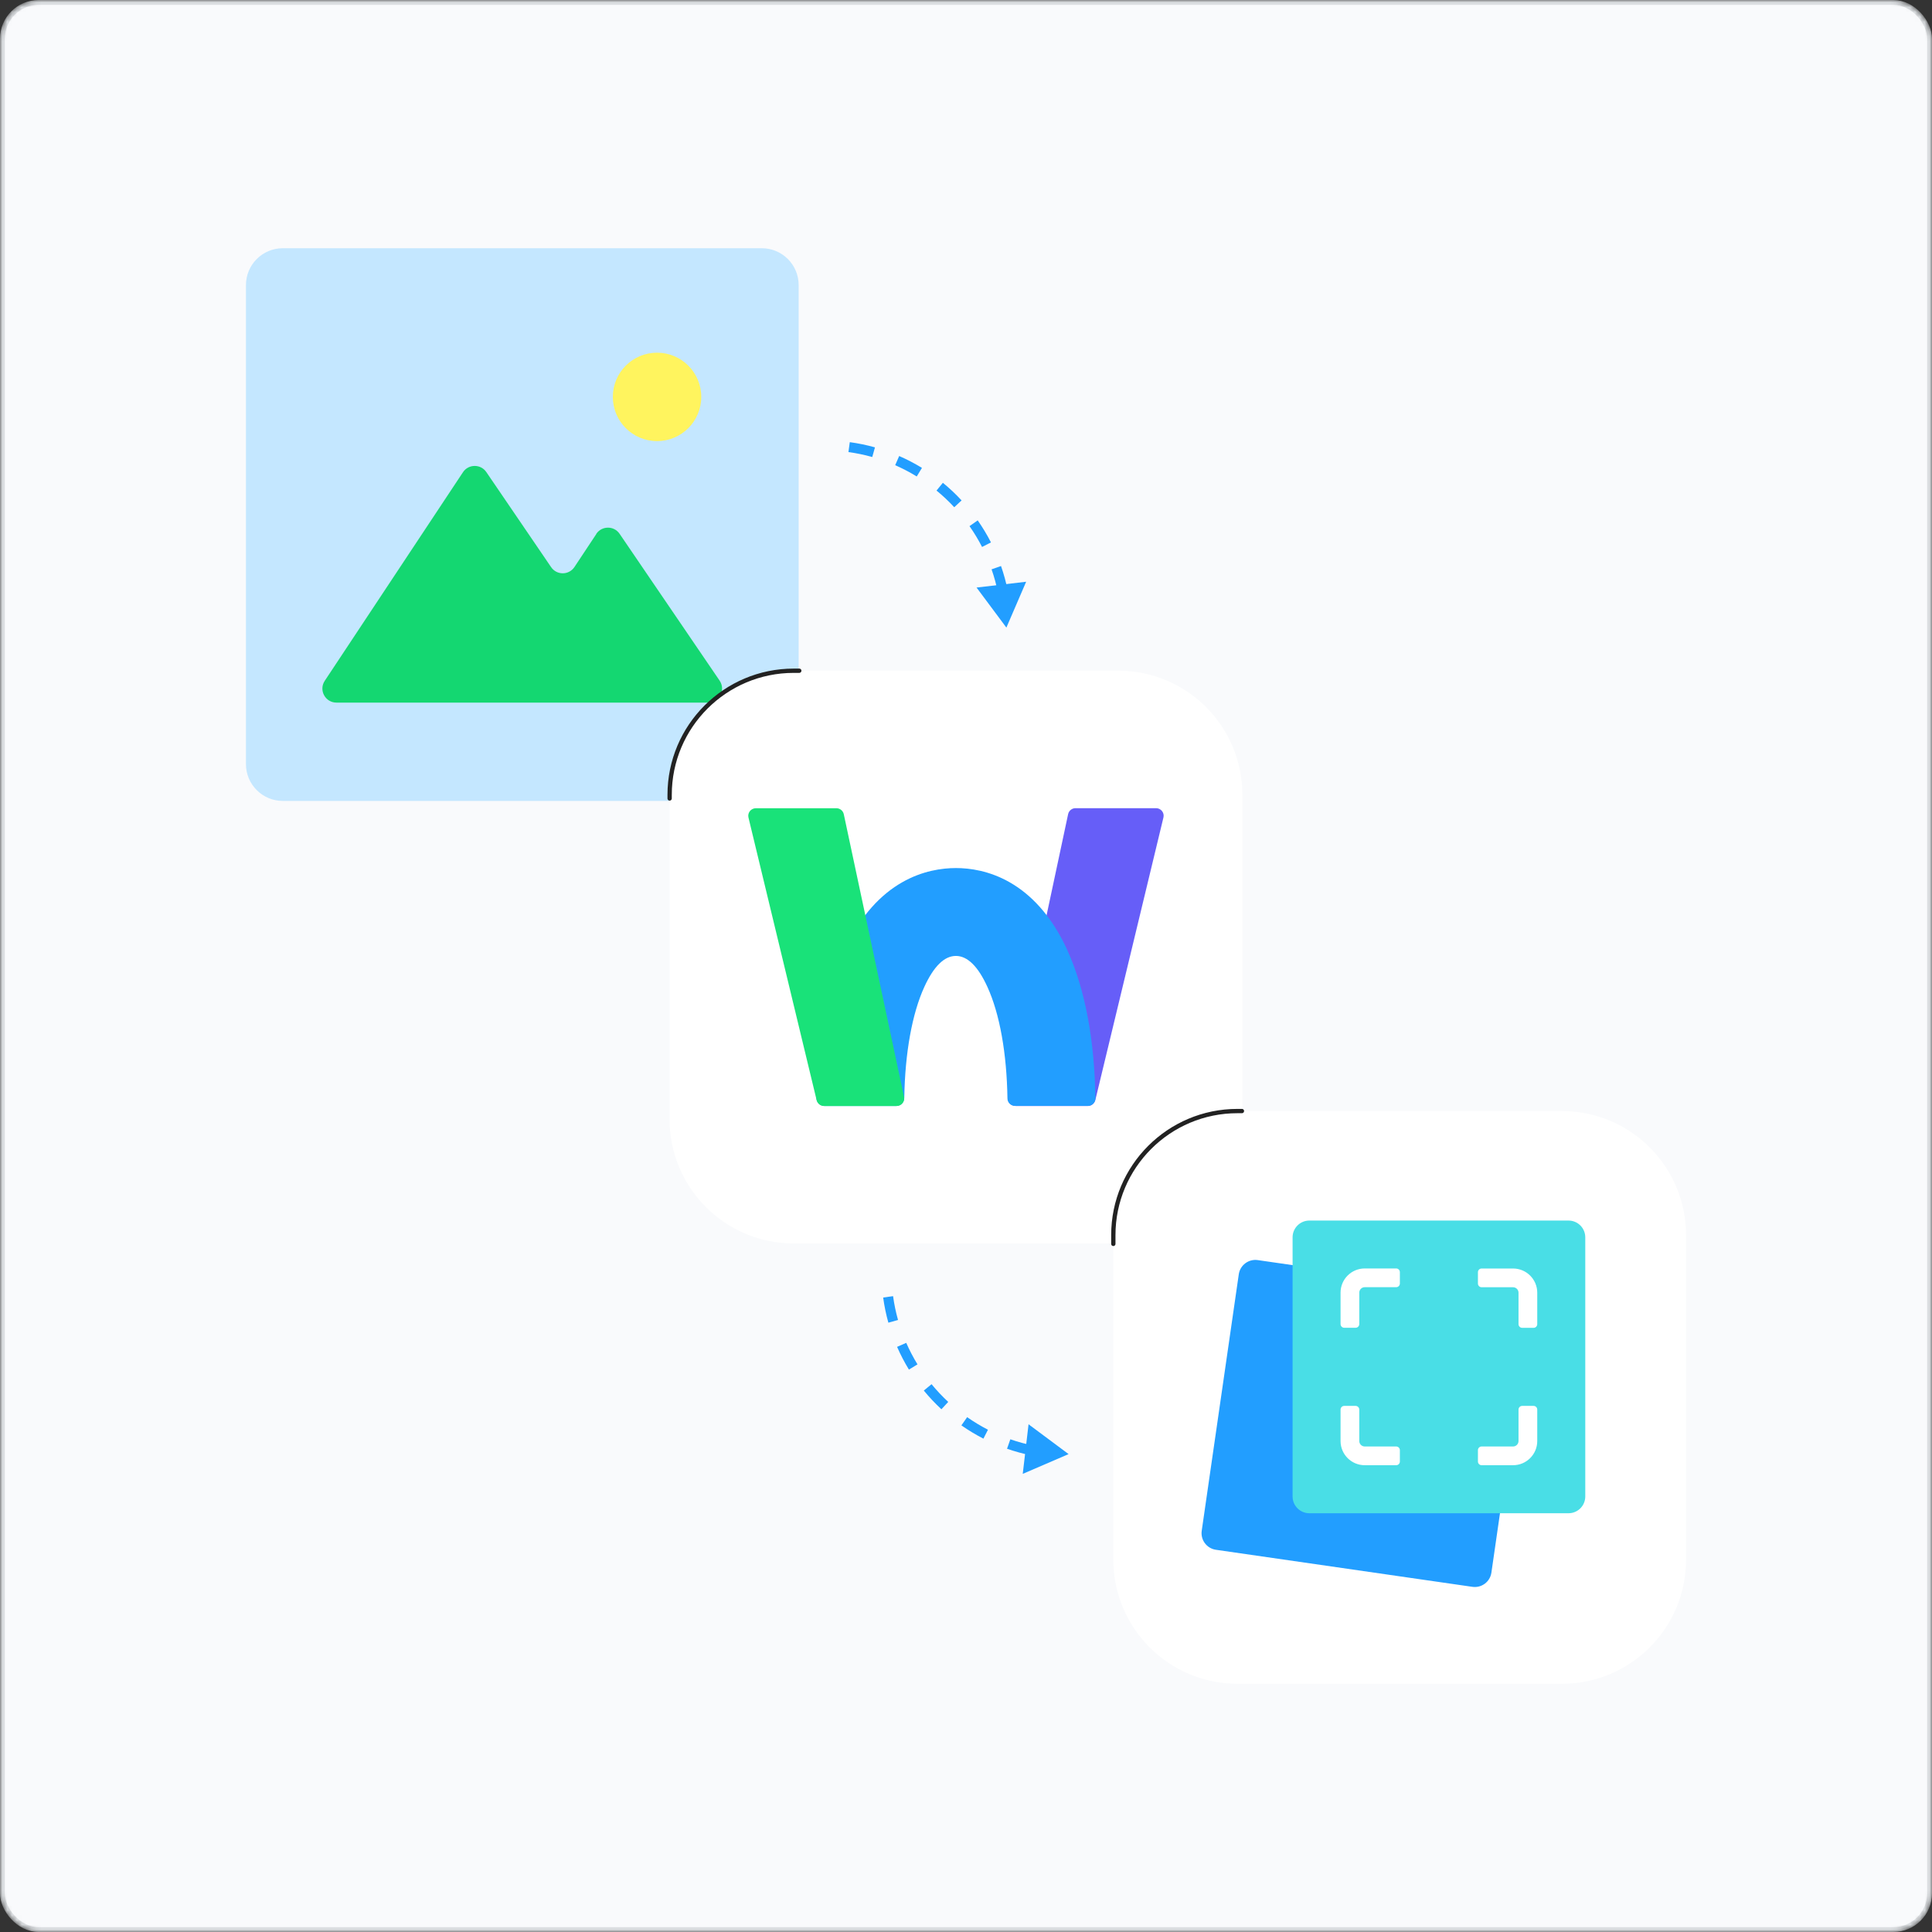 <svg xmlns="http://www.w3.org/2000/svg" width="400" height="400" viewBox="0 0 400 400" fill="none"><rect x="0" y="0" width="400" height="400" fill="#333333" stroke="none"/><mask id="mask0_650_28404" style="mask-type:alpha" maskUnits="userSpaceOnUse" x="0" y="0" width="400" height="400"><rect width="400" height="400" rx="8" fill="#ECF6FF"></rect></mask><g mask="url(#mask0_650_28404)"><rect x="0.5" y="0.5" width="399" height="399" rx="7.5" fill="#F9FAFC" stroke="#DBDEE1"></rect><path d="M213.635 301.347C211.894 301.005 210.174 300.529 208.495 299.948L209.179 297.99C210.764 298.539 212.391 298.985 214.039 299.316L213.635 301.347ZM203.605 297.855C202.03 297.047 200.496 296.125 199.046 295.11L200.237 293.41C201.615 294.374 203.066 295.244 204.548 296.011L203.605 297.855ZM194.911 291.773C193.616 290.571 192.383 289.266 191.264 287.898L192.87 286.582C193.927 287.877 195.098 289.11 196.32 290.25L194.911 291.773ZM188.187 283.567C187.264 282.054 186.435 280.469 185.731 278.852L187.627 278.023C188.301 279.557 189.078 281.049 189.958 282.479L188.187 283.556V283.567ZM183.928 273.848C183.451 272.148 183.089 270.397 182.85 268.636L184.902 268.356C185.13 270.024 185.472 271.682 185.928 273.288L183.928 273.848Z" fill="#229EFF"></path><path d="M212.951 294.881L221.24 301.056L211.749 305.149L212.951 294.881Z" fill="#229EFF"></path><path d="M206.62 122.733C206.289 121.096 205.854 119.459 205.294 117.874L207.252 117.19C207.833 118.868 208.309 120.588 208.651 122.329L206.62 122.733ZM203.325 113.242C202.559 111.75 201.688 110.299 200.725 108.932L202.424 107.74C203.439 109.191 204.362 110.724 205.17 112.299L203.325 113.242ZM197.564 105.015C196.425 103.782 195.192 102.621 193.896 101.565L195.212 99.959C196.58 101.078 197.886 102.3 199.087 103.606L197.564 105.015ZM189.793 98.643C188.363 97.762 186.861 96.985 185.338 96.311L186.167 94.415C187.783 95.12 189.368 95.949 190.881 96.871L189.803 98.643H189.793ZM180.592 94.622C178.986 94.166 177.328 93.825 175.66 93.597L175.94 91.545C177.701 91.783 179.452 92.146 181.152 92.623L180.592 94.622Z" fill="#229EFF"></path><path d="M202.186 121.646L208.361 129.935L212.454 120.444L202.186 121.646Z" fill="#229EFF"></path><path d="M157.724 51.393H58.551C54.338 51.393 50.922 54.808 50.922 59.021V158.195C50.922 162.408 54.338 165.824 58.551 165.824H157.724C161.938 165.824 165.353 162.408 165.353 158.195V59.021C165.353 54.808 161.938 51.393 157.724 51.393Z" fill="#C4E7FF"></path><path d="M136.034 91.329C141.09 91.329 145.188 87.23 145.188 82.174C145.188 77.118 141.09 73.019 136.034 73.019C130.978 73.019 126.879 77.118 126.879 82.174C126.879 87.23 130.978 91.329 136.034 91.329Z" fill="#FFF45E"></path><path d="M123.459 110.566L118.933 117.394C117.789 119.11 115.271 119.136 114.101 117.419L100.687 97.737C99.531 96.033 97 96.046 95.856 97.763L67.236 140.954C65.951 142.887 67.337 145.468 69.664 145.468H146.587C148.927 145.468 150.3 142.848 148.99 140.916L128.278 110.515C127.121 108.812 124.591 108.824 123.447 110.541L123.459 110.566Z" fill="#14D771"></path><path d="M231.52 257.444H164.323C150.134 257.444 138.627 245.937 138.627 231.748V164.552C138.627 150.362 150.134 138.855 164.323 138.855H231.52C245.709 138.855 257.216 150.362 257.216 164.552V231.748C257.216 245.937 245.709 257.444 231.52 257.444Z" fill="white"></path><path d="M210.26 228.989H225.213C225.95 228.989 226.599 228.481 226.777 227.756L240.877 169.256C241.119 168.277 240.368 167.324 239.351 167.324H222.67C221.932 167.324 221.297 167.845 221.144 168.557L208.684 227.031C208.468 228.036 209.231 228.977 210.26 228.977V228.989Z" fill="#665EF8"></path><path d="M221.004 196.758C214.228 181.933 203.636 179.721 197.915 179.721C192.193 179.721 181.602 181.933 174.825 196.758C171.189 204.705 169.193 215.22 169.015 227.248C169.002 228.201 169.765 228.977 170.718 228.977H185.531C186.459 228.977 187.209 228.239 187.222 227.311C187.374 217.992 188.837 209.867 191.379 204.311C193.325 200.064 195.512 197.915 197.902 197.915C200.292 197.915 202.492 200.064 204.425 204.311C206.98 209.892 208.442 218.068 208.582 227.438C208.595 228.29 209.294 228.964 210.146 228.964H225.226C226.09 228.964 226.802 228.252 226.79 227.388C226.624 215.296 224.628 204.718 220.979 196.733L221.004 196.758Z" fill="#229EFF"></path><path d="M185.645 228.989H170.603C169.879 228.989 169.256 228.493 169.078 227.794L154.964 169.269C154.723 168.29 155.473 167.336 156.49 167.336H173.172C173.909 167.336 174.545 167.857 174.697 168.569L187.17 227.094C187.374 228.073 186.636 228.989 185.645 228.989Z" fill="#19E279"></path><path d="M323.382 230.032H256.199C242.007 230.032 230.502 241.536 230.502 255.728V322.912C230.502 337.103 242.007 348.608 256.199 348.608H323.382C337.574 348.608 349.078 337.103 349.078 322.912V255.728C349.078 241.536 337.574 230.032 323.382 230.032Z" fill="white"></path><path d="M313.512 268.561L260.407 260.89C258.51 260.616 256.75 261.932 256.476 263.829L248.804 316.933C248.53 318.831 249.846 320.591 251.743 320.865L304.848 328.536C306.745 328.81 308.505 327.494 308.779 325.597L316.451 272.493C316.725 270.596 315.409 268.835 313.512 268.561Z" fill="#229EFF"></path><path d="M324.743 252.703H271.088C269.171 252.703 267.616 254.257 267.616 256.174V309.829C267.616 311.746 269.171 313.3 271.088 313.3H324.743C326.66 313.3 328.214 311.746 328.214 309.829V256.174C328.214 254.257 326.66 252.703 324.743 252.703Z" fill="#49DEE6"></path><path d="M306.752 266.51H313.262C313.885 266.51 314.393 267.019 314.393 267.642V274.152C314.393 274.571 314.737 274.915 315.156 274.915H317.508C317.928 274.915 318.271 274.571 318.271 274.152V267.642C318.271 264.883 316.034 262.632 313.262 262.632H306.752C306.332 262.632 305.989 262.976 305.989 263.395V265.747C305.989 266.167 306.332 266.51 306.752 266.51ZM289.066 299.479H282.556C281.933 299.479 281.425 298.971 281.425 298.348V291.838C281.425 291.418 281.081 291.075 280.662 291.075H278.309C277.89 291.075 277.547 291.418 277.547 291.838V298.348C277.547 301.107 279.784 303.357 282.556 303.357H289.066C289.486 303.357 289.829 303.014 289.829 302.594V300.242C289.829 299.822 289.486 299.479 289.066 299.479ZM318.271 291.838C318.271 291.418 317.928 291.075 317.508 291.075H315.156C314.737 291.075 314.393 291.418 314.393 291.838V298.348C314.393 298.971 313.885 299.479 313.262 299.479H306.752C306.332 299.479 305.989 299.822 305.989 300.242V302.594C305.989 303.014 306.332 303.357 306.752 303.357H313.262C316.021 303.357 318.271 301.119 318.271 298.348V291.838ZM278.309 274.902H280.662C281.081 274.902 281.425 274.559 281.425 274.139V267.629C281.425 267.006 281.933 266.498 282.556 266.498H289.066C289.486 266.498 289.829 266.154 289.829 265.735V263.383C289.829 262.963 289.486 262.62 289.066 262.62H282.556C279.797 262.62 277.547 264.857 277.547 267.629V274.139C277.547 274.559 277.89 274.902 278.309 274.902Z" fill="white"></path><path d="M257.127 230.032H256.199C242.009 230.032 230.502 241.538 230.502 255.728V257.533" stroke="#222222" stroke-width="0.89" stroke-linecap="round" stroke-linejoin="round"></path><path d="M138.64 165.315V164.565C138.64 150.375 150.147 138.869 164.336 138.869H165.481" stroke="#222222" stroke-width="0.89" stroke-linecap="round" stroke-linejoin="round"></path></g></svg>